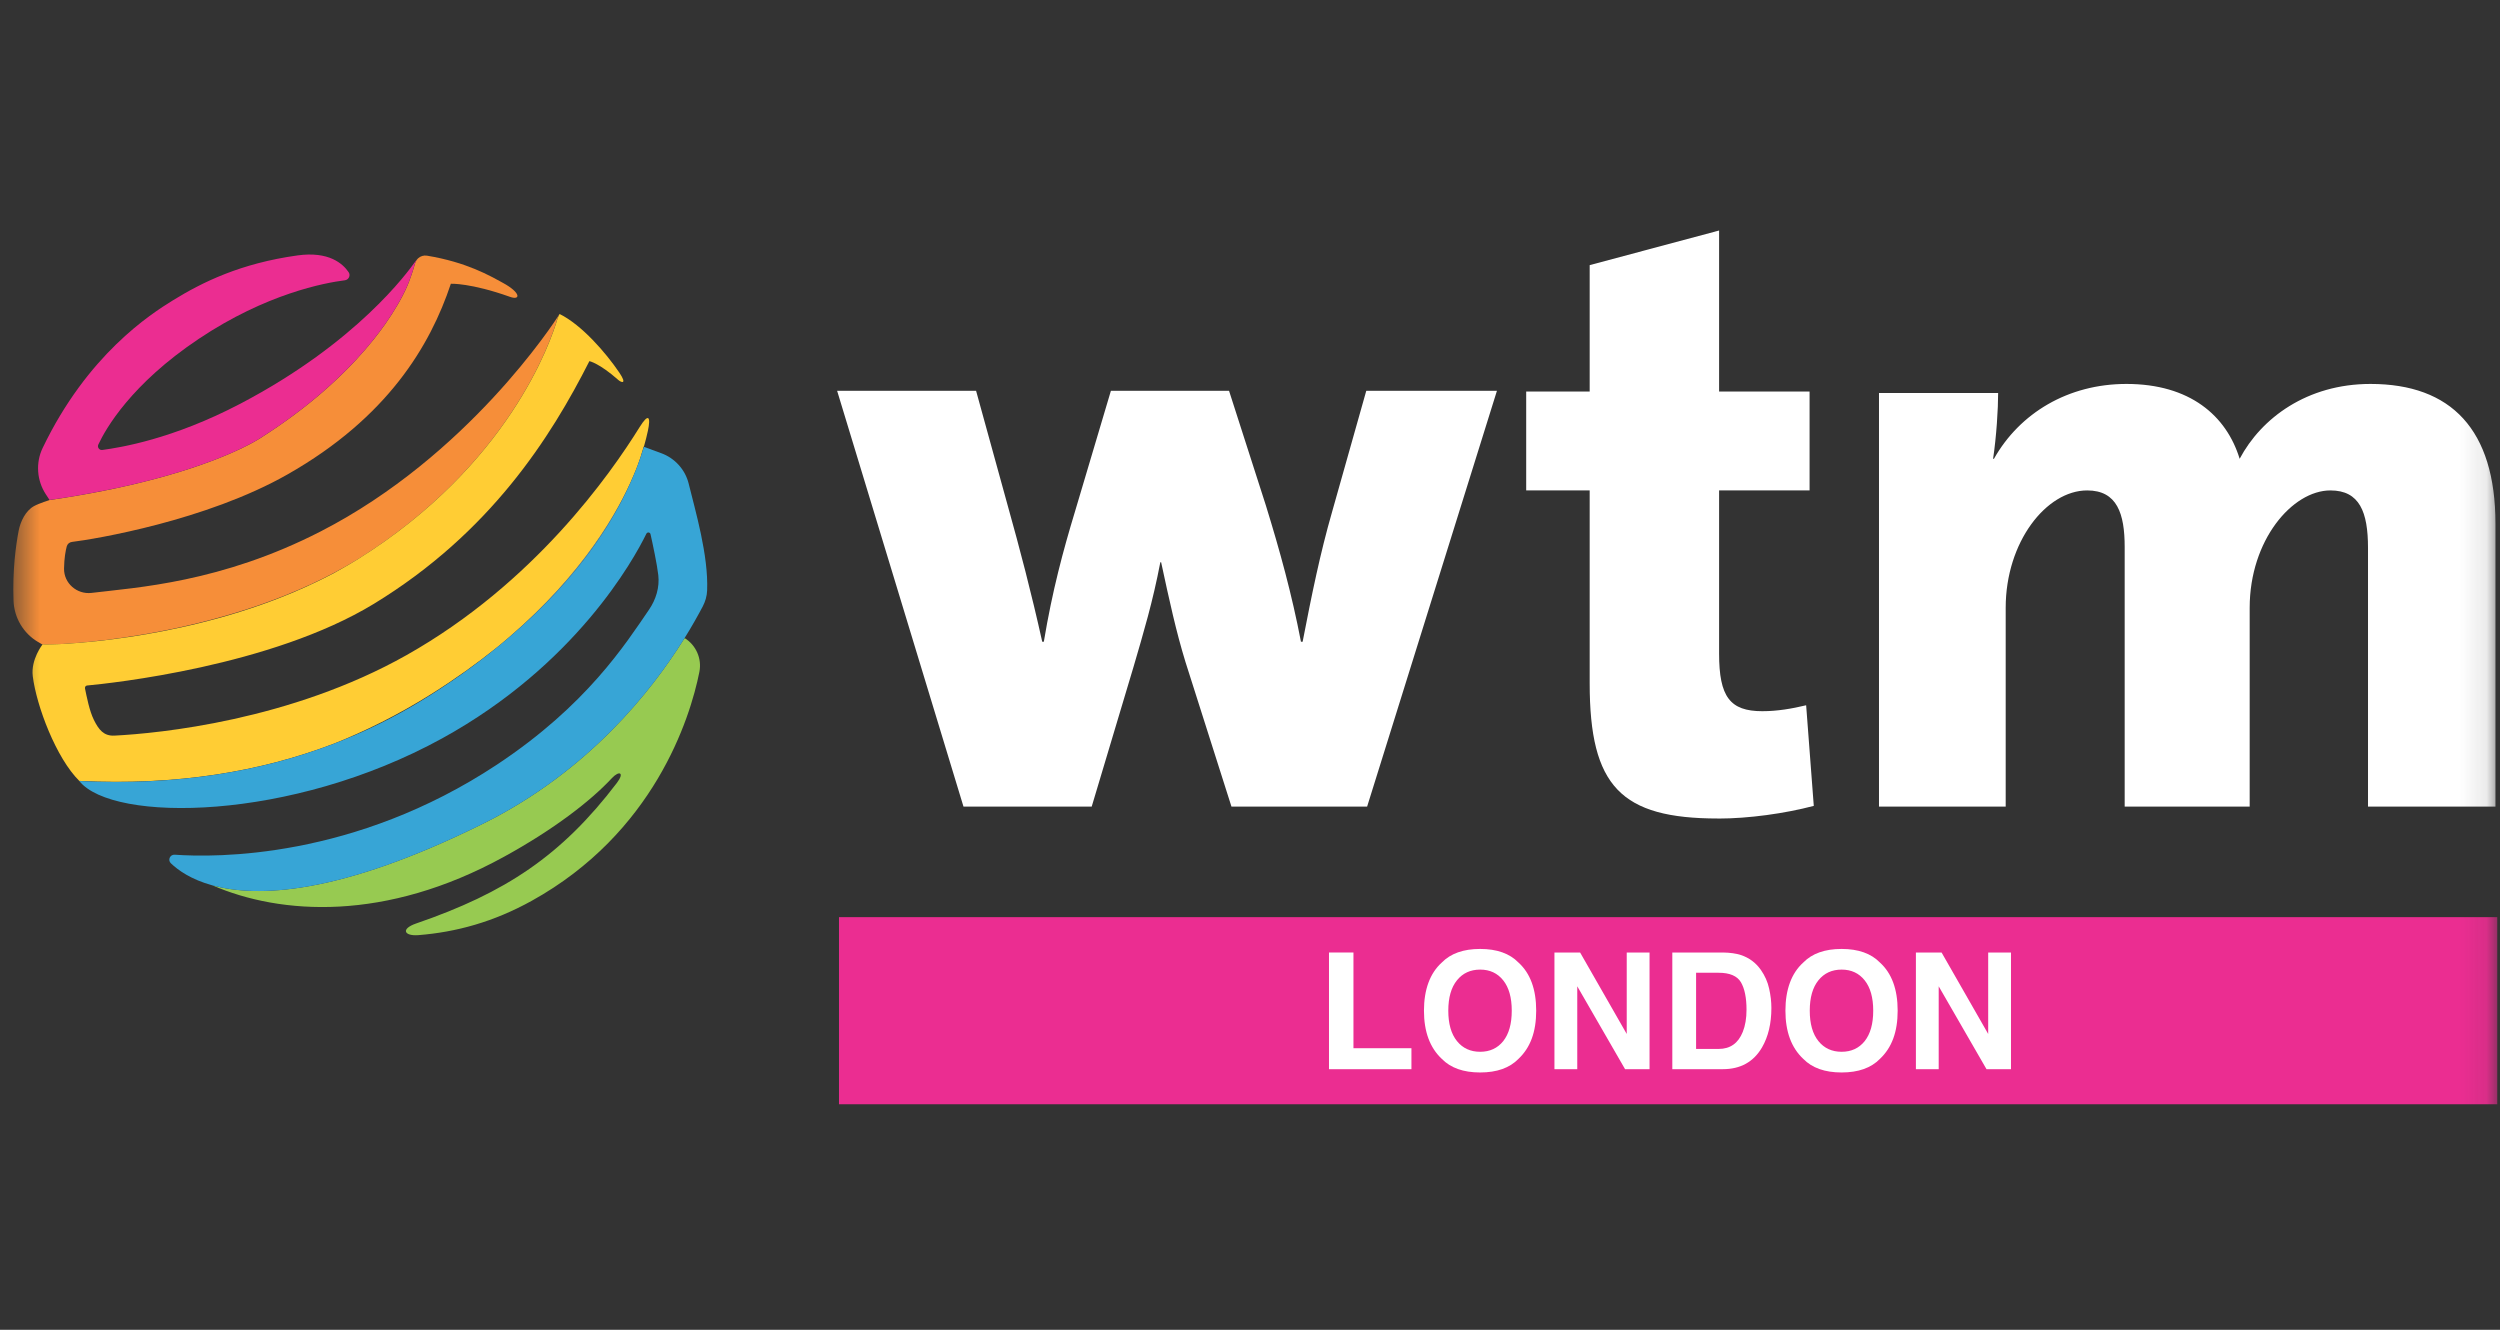<svg width="94" height="50" viewBox="0 0 94 50" fill="none" xmlns="http://www.w3.org/2000/svg">
<rect x="0" y="0" width="94" height="50" fill="#333333" stroke="none"/>
<mask id="mask0_2049_976" style="mask-type:luminance" maskUnits="userSpaceOnUse" x="0" y="0" width="94" height="50">
<path d="M93.897 0H0.501V50H93.897V0Z" fill="white"/>
</mask>
<g mask="url(#mask0_2049_976)">
<path d="M51.404 30.328H46.303L44.573 24.888C44.224 23.753 43.971 22.591 43.659 21.142H43.628C43.347 22.62 42.997 23.785 42.62 25.076L41.048 30.328H36.227L31.476 14.695H36.701L37.897 19.034C38.337 20.607 38.777 22.276 39.188 24.13H39.248C39.567 22.213 39.975 20.702 40.414 19.253L41.77 14.694H46.212L47.596 19.002C48.13 20.733 48.571 22.335 48.916 24.129H48.979C49.326 22.335 49.641 20.796 50.085 19.252L51.372 14.694H56.285L51.404 30.327V30.328Z" fill="white"/>
<path d="M64.606 30.776C60.949 30.776 59.772 29.57 59.772 25.693V18.439H57.385V14.722H59.772V9.969L64.638 8.667V14.722H68.04V18.439H64.638V24.579C64.638 26.199 65.048 26.741 66.261 26.741C66.83 26.741 67.372 26.647 67.911 26.518L68.198 30.301C67.115 30.587 65.75 30.778 64.607 30.778" fill="white"/>
<path d="M89.037 30.328V20.597C89.037 19.253 88.721 18.44 87.624 18.44C86.188 18.44 84.588 20.314 84.588 22.852V30.328H79.888V20.569C79.888 19.316 79.606 18.44 78.478 18.44C76.943 18.44 75.414 20.378 75.414 22.852V30.328H70.65V14.777H75.13C75.13 15.375 75.067 16.406 74.94 17.251H74.972C75.942 15.531 77.761 14.436 79.954 14.436C82.332 14.436 83.712 15.622 84.211 17.251C85.026 15.716 86.75 14.436 89.129 14.436C92.166 14.436 93.829 16.155 93.829 19.693V30.328H89.037L89.037 30.328Z" fill="white"/>
<path d="M18.14 30.981C12.744 33.653 9.669 33.754 7.982 33.287C10.563 34.404 14.496 34.659 18.939 32.221C20.833 31.183 22.216 30.108 23.002 29.263C23.282 28.961 23.495 29.042 23.196 29.436C21.11 32.179 18.999 33.57 15.649 34.722C15.058 34.925 15.191 35.204 15.735 35.161C17.146 35.048 18.555 34.668 19.992 33.871C24.572 31.333 25.945 27.041 26.297 25.262C26.395 24.766 26.174 24.262 25.746 23.993C25.726 24.023 25.701 24.055 25.68 24.085C24.517 25.934 22.156 28.993 18.14 30.982L18.14 30.981Z" fill="#97CA51"/>
<path d="M1.637 24.233C1.653 24.233 1.669 24.234 1.689 24.235C1.697 24.235 1.705 24.235 1.713 24.235C2.767 24.239 8.858 23.861 13.469 21.018C19.108 17.485 20.706 12.868 20.965 11.964C20.997 11.895 21.018 11.85 21.028 11.826C20.837 12.127 17.593 17.137 12.06 19.98C8.305 21.909 5.125 22.089 3.444 22.293C2.893 22.359 2.4 21.931 2.408 21.378C2.414 20.981 2.467 20.704 2.509 20.547C2.533 20.454 2.611 20.387 2.707 20.376C3.553 20.274 7.75 19.579 10.813 17.837C14.574 15.7 16.18 12.99 16.952 10.669C16.952 10.669 17.697 10.634 19.178 11.162C19.571 11.303 19.602 11.012 18.906 10.634C18.416 10.367 17.549 9.86 16.054 9.613C15.932 9.593 15.813 9.631 15.727 9.708C15.704 9.728 15.685 9.751 15.667 9.776C15.663 9.782 15.659 9.788 15.656 9.794C15.639 9.82 15.625 9.848 15.615 9.878C15.613 9.883 15.611 9.889 15.609 9.894C15.592 9.955 15.571 10.024 15.549 10.099C15.543 10.117 15.537 10.136 15.531 10.155C15.522 10.183 15.513 10.21 15.504 10.239C15.494 10.27 15.482 10.302 15.471 10.336C15.464 10.358 15.457 10.38 15.448 10.402C15.428 10.461 15.406 10.521 15.383 10.584C15.354 10.658 15.311 10.764 15.248 10.898C15.222 10.954 15.191 11.016 15.158 11.081C15.144 11.108 15.13 11.135 15.115 11.164C15.087 11.217 15.056 11.274 15.023 11.332C14.999 11.375 14.974 11.419 14.948 11.463C14.825 11.675 14.674 11.915 14.49 12.177C14.356 12.368 14.202 12.572 14.032 12.785C13.932 12.909 13.825 13.038 13.711 13.169C13.606 13.29 13.495 13.415 13.376 13.542C13.321 13.601 13.264 13.661 13.206 13.722C13.187 13.742 13.167 13.762 13.148 13.781C13.108 13.822 13.068 13.864 13.026 13.905C13.003 13.929 12.979 13.953 12.955 13.977C12.916 14.015 12.877 14.054 12.837 14.092C12.811 14.118 12.785 14.143 12.758 14.168C12.719 14.206 12.679 14.244 12.638 14.282C12.611 14.308 12.583 14.333 12.555 14.359C12.513 14.398 12.47 14.437 12.428 14.476C12.4 14.501 12.372 14.527 12.344 14.552C12.296 14.595 12.247 14.638 12.198 14.681C12.174 14.703 12.15 14.723 12.126 14.745C12.052 14.808 11.978 14.872 11.901 14.936C11.898 14.938 11.895 14.941 11.891 14.944C11.815 15.008 11.737 15.071 11.658 15.136C11.631 15.157 11.604 15.178 11.577 15.2C11.522 15.245 11.466 15.289 11.409 15.333C11.377 15.358 11.344 15.384 11.31 15.409C11.257 15.45 11.204 15.491 11.149 15.532C11.114 15.559 11.078 15.585 11.042 15.613C10.988 15.652 10.933 15.693 10.877 15.733C10.841 15.759 10.803 15.787 10.766 15.813C10.709 15.855 10.65 15.896 10.591 15.937C10.555 15.963 10.518 15.988 10.48 16.014C10.415 16.059 10.349 16.104 10.282 16.149C10.25 16.171 10.218 16.192 10.186 16.214C10.086 16.281 9.984 16.348 9.879 16.415C9.879 16.415 9.875 16.417 9.869 16.422C9.867 16.423 9.863 16.426 9.859 16.428C9.853 16.433 9.845 16.437 9.834 16.445C9.829 16.448 9.821 16.453 9.815 16.457C9.803 16.464 9.791 16.472 9.777 16.482C9.767 16.488 9.756 16.494 9.745 16.501C9.729 16.511 9.714 16.52 9.695 16.532C9.681 16.54 9.666 16.548 9.651 16.557C9.631 16.569 9.611 16.58 9.588 16.593C9.571 16.603 9.551 16.614 9.532 16.625C9.507 16.638 9.483 16.652 9.456 16.667C9.434 16.679 9.411 16.691 9.388 16.703C9.358 16.718 9.329 16.733 9.297 16.75C9.271 16.763 9.244 16.776 9.216 16.79C9.182 16.807 9.148 16.824 9.111 16.842C9.081 16.857 9.05 16.871 9.018 16.887C8.98 16.905 8.938 16.924 8.897 16.943C8.863 16.959 8.828 16.974 8.791 16.991C8.747 17.011 8.701 17.031 8.653 17.052C8.615 17.068 8.577 17.085 8.536 17.102C8.486 17.123 8.433 17.145 8.38 17.167C8.337 17.184 8.296 17.201 8.251 17.219C8.194 17.242 8.134 17.265 8.074 17.288C8.028 17.306 7.984 17.323 7.937 17.341C7.871 17.366 7.802 17.391 7.733 17.415C7.686 17.433 7.641 17.449 7.591 17.467C7.512 17.494 7.428 17.523 7.344 17.552C7.3 17.566 7.259 17.581 7.215 17.596C7.084 17.639 6.948 17.683 6.806 17.727C6.66 17.772 6.508 17.817 6.35 17.863C6.059 17.947 5.747 18.031 5.415 18.114C5.082 18.198 4.729 18.279 4.353 18.36C4.056 18.423 3.746 18.485 3.422 18.545C3.098 18.605 2.759 18.663 2.406 18.719C2.23 18.747 2.05 18.774 1.867 18.801C1.867 18.801 1.468 18.925 1.276 19.031C0.963 19.205 0.769 19.605 0.701 19.956C0.595 20.508 0.468 21.433 0.509 22.585C0.531 23.226 0.877 23.814 1.432 24.139C1.533 24.197 1.6 24.236 1.597 24.236C1.599 24.236 1.6 24.235 1.601 24.234C1.611 24.234 1.625 24.235 1.638 24.235L1.637 24.233Z" fill="#F68E39"/>
<path d="M12.547 27.965C13.724 27.495 14.954 26.889 16.205 26.104C17.121 25.529 17.936 24.944 18.663 24.36C18.696 24.333 18.732 24.306 18.765 24.278C18.782 24.265 18.797 24.251 18.814 24.238C18.923 24.148 19.026 24.059 19.132 23.969C21.961 21.541 23.261 19.203 23.818 17.887C23.847 17.818 23.877 17.748 23.904 17.681C23.926 17.625 23.947 17.57 23.968 17.516C23.972 17.505 23.977 17.492 23.981 17.481C24.006 17.413 24.03 17.348 24.052 17.282C24.066 17.244 24.078 17.208 24.09 17.17C24.169 16.929 24.199 16.796 24.199 16.796L24.209 16.799C24.273 16.579 24.323 16.377 24.361 16.198C24.47 15.686 24.397 15.497 24.043 16.07C22.954 17.823 20.087 21.926 15.289 24.631C10.918 27.095 5.974 27.574 4.307 27.659C3.898 27.681 3.712 27.434 3.53 27.068C3.361 26.729 3.258 26.185 3.197 25.892C3.185 25.835 3.216 25.78 3.274 25.775C4.169 25.692 10.203 25.054 14.061 22.702C18.436 20.034 20.713 16.44 22.161 13.579C22.161 13.579 22.531 13.651 23.251 14.289C23.362 14.387 23.594 14.464 23.283 14.005C22.786 13.272 21.878 12.218 21.039 11.805C21.039 11.805 21.036 11.813 21.03 11.825C21.02 11.848 21 11.894 20.968 11.963C20.709 12.867 19.111 17.483 13.471 21.016C13.311 21.116 13.149 21.212 12.986 21.306C12.71 21.47 12.423 21.623 12.129 21.767C12.065 21.799 12 21.83 11.937 21.86C11.918 21.869 11.9 21.878 11.882 21.887C7.573 23.964 2.649 24.238 1.716 24.232C1.708 24.232 1.7 24.232 1.692 24.232C1.672 24.232 1.655 24.231 1.64 24.23C1.627 24.23 1.613 24.23 1.603 24.229C1.601 24.23 1.6 24.23 1.599 24.232C1.599 24.232 1.154 24.793 1.232 25.426C1.369 26.537 2.112 28.506 2.983 29.364C2.983 29.364 2.986 29.364 2.986 29.365C2.985 29.364 2.984 29.364 2.984 29.362C6.638 29.543 9.8 29.017 12.551 27.962L12.547 27.965Z" fill="#FFCD34"/>
<path d="M19.131 23.97C21.77 21.731 23.134 19.527 23.818 17.888C23.26 19.204 21.961 21.541 19.131 23.97Z" fill="#6BA6DB"/>
<path d="M25.896 18.19C25.766 17.66 25.379 17.23 24.865 17.041L24.209 16.8C24.174 16.918 24.134 17.043 24.091 17.171C24.078 17.208 24.066 17.244 24.053 17.283C24.03 17.348 24.007 17.414 23.981 17.482C23.977 17.493 23.972 17.506 23.968 17.517C23.947 17.572 23.926 17.627 23.904 17.682C23.877 17.749 23.848 17.819 23.818 17.888C23.135 19.527 21.77 21.731 19.132 23.97C19.027 24.059 18.923 24.149 18.814 24.238C18.797 24.252 18.782 24.266 18.765 24.279C18.732 24.306 18.696 24.333 18.663 24.361C17.837 25.032 16.894 25.707 15.812 26.366C14.794 26.985 13.706 27.521 12.548 27.966C9.796 29.02 6.635 29.547 2.981 29.366C2.981 29.367 2.982 29.368 2.983 29.369C4.241 30.936 10.938 30.892 16.628 27.761C21.65 24.998 23.829 21.04 24.303 20.069C24.338 19.997 24.443 20.009 24.46 20.087C24.546 20.47 24.706 21.22 24.752 21.625C24.804 22.088 24.664 22.543 24.4 22.928C23.522 24.208 22.067 26.511 18.69 28.747C13.313 32.306 8.097 32.246 6.57 32.137C6.394 32.124 6.297 32.336 6.423 32.458C6.697 32.722 7.185 33.069 7.983 33.289C9.67 33.756 12.745 33.655 18.141 30.983C22.157 28.995 24.518 25.936 25.682 24.087C26.033 23.529 26.276 23.08 26.422 22.805C26.52 22.618 26.58 22.414 26.588 22.203C26.642 20.886 26.145 19.207 25.896 18.191V18.19Z" fill="#37A5D6"/>
<path d="M4.351 18.359C4.727 18.279 5.081 18.197 5.413 18.114C5.746 18.031 6.058 17.947 6.349 17.862C6.507 17.817 6.658 17.771 6.804 17.726C6.947 17.682 7.082 17.638 7.213 17.595C7.258 17.58 7.299 17.566 7.342 17.551C7.426 17.523 7.51 17.495 7.59 17.466C7.639 17.449 7.684 17.431 7.732 17.415C7.8 17.39 7.87 17.365 7.935 17.34C7.983 17.322 8.027 17.305 8.072 17.288C8.132 17.265 8.193 17.241 8.249 17.219C8.294 17.201 8.335 17.183 8.378 17.166C8.432 17.144 8.484 17.123 8.534 17.102C8.575 17.084 8.613 17.068 8.652 17.051C8.699 17.03 8.746 17.011 8.79 16.991C8.826 16.975 8.86 16.959 8.895 16.943C8.937 16.923 8.978 16.905 9.017 16.886C9.049 16.871 9.079 16.856 9.109 16.842C9.146 16.824 9.181 16.806 9.215 16.79C9.243 16.776 9.269 16.762 9.295 16.749C9.327 16.733 9.357 16.717 9.386 16.702C9.409 16.689 9.433 16.677 9.454 16.666C9.481 16.651 9.506 16.637 9.53 16.624C9.55 16.613 9.569 16.603 9.586 16.593C9.609 16.58 9.63 16.568 9.65 16.556C9.664 16.548 9.68 16.539 9.693 16.531C9.712 16.52 9.728 16.51 9.744 16.5C9.754 16.494 9.766 16.487 9.775 16.481C9.79 16.472 9.802 16.465 9.813 16.456C9.82 16.453 9.827 16.448 9.832 16.444C9.843 16.437 9.85 16.432 9.858 16.427C9.861 16.425 9.864 16.423 9.867 16.421C9.874 16.417 9.878 16.414 9.878 16.414C9.982 16.348 10.083 16.28 10.184 16.214C10.217 16.192 10.248 16.171 10.281 16.149C10.347 16.103 10.414 16.059 10.479 16.014C10.516 15.988 10.553 15.962 10.59 15.937C10.648 15.895 10.707 15.854 10.764 15.813C10.802 15.786 10.839 15.759 10.876 15.732C10.931 15.692 10.986 15.652 11.04 15.612C11.076 15.585 11.112 15.559 11.147 15.531C11.202 15.49 11.255 15.45 11.309 15.409C11.341 15.383 11.375 15.358 11.408 15.333C11.464 15.288 11.52 15.244 11.576 15.2C11.602 15.178 11.63 15.156 11.656 15.135C11.736 15.071 11.813 15.008 11.89 14.944C11.893 14.941 11.896 14.938 11.9 14.935C11.976 14.871 12.051 14.808 12.124 14.744C12.149 14.723 12.172 14.702 12.196 14.681C12.245 14.638 12.295 14.595 12.343 14.551C12.371 14.526 12.399 14.501 12.426 14.475C12.469 14.436 12.512 14.398 12.554 14.358C12.582 14.332 12.609 14.306 12.636 14.281C12.677 14.243 12.717 14.206 12.756 14.168C12.783 14.142 12.809 14.117 12.835 14.092C12.875 14.053 12.914 14.015 12.953 13.976C12.977 13.952 13.001 13.929 13.025 13.905C13.066 13.863 13.106 13.822 13.146 13.78C13.165 13.761 13.185 13.741 13.204 13.721C13.262 13.661 13.319 13.6 13.375 13.541C13.493 13.414 13.604 13.29 13.71 13.168C13.823 13.037 13.931 12.909 14.03 12.784C14.201 12.572 14.354 12.367 14.488 12.177C14.672 11.915 14.824 11.674 14.947 11.463C14.973 11.418 14.998 11.374 15.021 11.332C15.054 11.273 15.085 11.217 15.113 11.163C15.128 11.135 15.143 11.107 15.156 11.081C15.189 11.015 15.22 10.954 15.246 10.898C15.309 10.763 15.353 10.657 15.381 10.583C15.404 10.52 15.426 10.46 15.447 10.402C15.455 10.379 15.462 10.357 15.47 10.335C15.481 10.302 15.492 10.269 15.502 10.238C15.511 10.21 15.52 10.182 15.529 10.155C15.535 10.136 15.541 10.117 15.547 10.098C15.557 10.066 15.567 10.033 15.576 10.003C15.588 9.965 15.598 9.928 15.608 9.894C15.61 9.889 15.613 9.883 15.614 9.878C15.624 9.848 15.639 9.82 15.655 9.794C15.659 9.788 15.662 9.782 15.666 9.776C15.684 9.752 15.703 9.728 15.726 9.708C15.68 9.746 15.61 9.841 15.61 9.84C15.34 10.217 13.438 12.873 9.04 15.178C6.475 16.523 4.508 16.828 3.846 16.919C3.733 16.934 3.649 16.819 3.697 16.715C3.976 16.117 4.928 14.445 7.469 12.744C10.008 11.044 12.207 10.634 12.966 10.539C13.112 10.521 13.191 10.356 13.109 10.235C12.89 9.911 12.362 9.44 11.184 9.604C9.045 9.902 7.61 10.61 6.511 11.287C5.654 11.815 3.286 13.336 1.602 16.848C1.335 17.406 1.384 18.065 1.722 18.584L1.863 18.799C2.047 18.773 2.227 18.745 2.403 18.718C2.756 18.662 3.094 18.604 3.418 18.543C3.742 18.483 4.053 18.422 4.349 18.358L4.351 18.359Z" fill="#EB2D91"/>
<path d="M93.897 34.485H31.546V41.52H93.897V34.485Z" fill="#EB2D91"/>
<path d="M49.97 35.814H50.89V39.413H53.07V40.202H49.97V35.814Z" fill="white"/>
<path d="M55.653 40.325C55.024 40.325 54.543 40.154 54.211 39.813C53.764 39.394 53.541 38.79 53.541 38.002C53.541 37.214 53.764 36.595 54.211 36.192C54.543 35.851 55.024 35.68 55.653 35.68C56.282 35.68 56.763 35.851 57.095 36.192C57.539 36.595 57.761 37.198 57.761 38.002C57.761 38.806 57.539 39.394 57.095 39.813C56.763 40.154 56.282 40.325 55.653 40.325ZM56.522 39.145C56.735 38.877 56.842 38.496 56.842 38.002C56.842 37.508 56.735 37.13 56.521 36.861C56.307 36.592 56.018 36.457 55.654 36.457C55.289 36.457 54.998 36.591 54.782 36.859C54.565 37.127 54.456 37.508 54.456 38.002C54.456 38.496 54.565 38.877 54.782 39.145C54.998 39.413 55.289 39.547 55.654 39.547C56.018 39.547 56.307 39.413 56.523 39.145L56.522 39.145Z" fill="white"/>
<path d="M62.023 40.202H61.103L59.305 37.085V40.202H58.447V35.814H59.412L61.165 38.877V35.814H62.023V40.202Z" fill="white"/>
<path d="M64.776 40.202H62.879V35.814H64.776C65.049 35.818 65.276 35.85 65.457 35.909C65.766 36.011 66.016 36.196 66.207 36.466C66.36 36.684 66.465 36.92 66.52 37.174C66.577 37.428 66.604 37.67 66.604 37.9C66.604 38.484 66.487 38.978 66.252 39.383C65.933 39.929 65.441 40.201 64.777 40.201L64.776 40.202ZM65.46 36.934C65.318 36.695 65.039 36.576 64.621 36.576H63.773V39.44H64.621C65.055 39.44 65.357 39.227 65.528 38.8C65.622 38.566 65.669 38.288 65.669 37.964C65.669 37.517 65.599 37.174 65.46 36.934Z" fill="white"/>
<path d="M69.244 40.325C68.615 40.325 68.134 40.154 67.802 39.813C67.355 39.394 67.132 38.79 67.132 38.002C67.132 37.214 67.355 36.595 67.802 36.192C68.134 35.851 68.615 35.68 69.244 35.68C69.873 35.68 70.354 35.851 70.686 36.192C71.13 36.595 71.352 37.198 71.352 38.002C71.352 38.806 71.13 39.394 70.686 39.813C70.354 40.154 69.873 40.325 69.244 40.325ZM70.113 39.145C70.326 38.877 70.433 38.496 70.433 38.002C70.433 37.508 70.326 37.13 70.112 36.861C69.898 36.592 69.609 36.457 69.245 36.457C68.88 36.457 68.589 36.591 68.373 36.859C68.156 37.127 68.047 37.508 68.047 38.002C68.047 38.496 68.156 38.877 68.373 39.145C68.589 39.413 68.88 39.547 69.245 39.547C69.609 39.547 69.898 39.413 70.114 39.145L70.113 39.145Z" fill="white"/>
<path d="M75.613 40.202H74.693L72.895 37.085V40.202H72.038V35.814H73.003L74.756 38.877V35.814H75.613V40.202Z" fill="white"/>
</g>
</svg>
